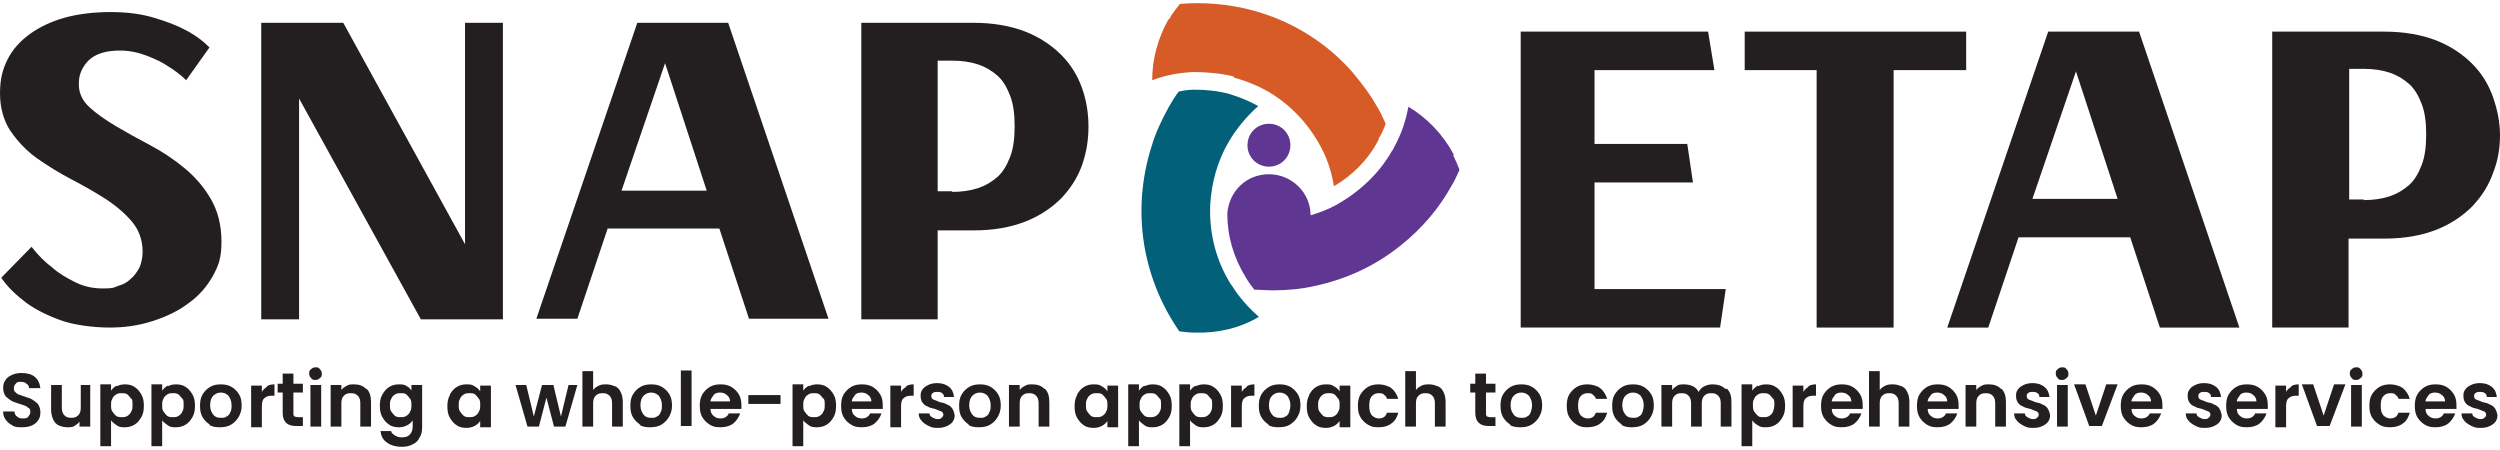 <svg id="Layer_2" xmlns="http://www.w3.org/2000/svg" viewBox="0 0 396.2 70.31" width="300" height="54">
  <defs>
    <style>
      .cls-1 {
        fill: #026079;
      }

      .cls-2 {
        fill: #231f20;
      }

      .cls-3 {
        fill: #d75b26;
      }

      .cls-4 {
        fill: #5f3793;
      }
    </style>
  </defs>
  <g id="Layer_1-2" data-name="Layer_1">
    <g>
      <path class="cls-2" d="M12.5,12.91c0,1.4.6,2.6,1.7,3.6,1.1,1,2.5,2,4.2,3s3.5,2,5.4,3,3.7,2.2,5.4,3.6c1.7,1.4,3.1,3,4.2,4.9,1.1,1.9,1.7,4.1,1.7,6.8s-.5,3.8-1.4,5.5c-1,1.7-2.2,3.1-3.9,4.3-1.6,1.2-3.5,2.1-5.7,2.8s-4.4,1-6.8,1-5.7-.4-7.8-1.2c-2.2-.8-3.9-1.7-5.3-2.7-1.6-1.2-3-2.5-4-4l4.8-4.9c1,1.3,2.1,2.4,3.3,3.3,1,.9,2.2,1.6,3.6,2.3s2.8,1,4.4,1,1.7-.1,2.4-.4c.8-.2,1.5-.6,2-1.1.6-.5,1-1.1,1.4-1.8.3-.7.5-1.6.5-2.5,0-1.9-.6-3.5-1.7-4.8-1.1-1.3-2.5-2.5-4.2-3.6s-3.5-2.1-5.4-3.1-3.7-2.1-5.4-3.3c-1.7-1.2-3.1-2.7-4.2-4.3s-1.7-3.7-1.7-6,.4-3.8,1.2-5.4c.8-1.6,2-2.9,3.5-4s3.4-2,5.5-2.6c2.2-.6,4.6-.9,7.3-.9s4.9.3,6.9.9,3.6,1.2,4.9,1.9c1.6.8,2.9,1.8,3.9,2.8l-3.7,5.2c-.9-.9-1.9-1.6-3-2.3-.9-.6-2-1.1-3.3-1.6s-2.7-.8-4.2-.8c-2.2,0-3.8.5-4.9,1.5-1,1-1.6,2.2-1.6,3.6"/>
      <polygon class="cls-2" points="79.7 3.11 79.7 50.11 66.7 50.11 47.4 15.11 47.4 50.11 41.4 50.11 41.4 3.11 54.4 3.11 73.7 38.21 73.7 3.11 79.7 3.11"/>
      <path class="cls-2" d="M112,29.71l-6.6-20.2-6.9,20.2h13.5ZM115.4,3.11l15.9,46.9h-12.6l-4.7-14.3h-17.7l-4.8,14.3h-6.5L101,3.11h14.4Z"/>
      <path class="cls-2" d="M150.9,29.91c1.5,0,2.9-.2,4.1-.6,1.2-.4,2.2-1,3.1-1.8.9-.8,1.5-1.9,2-3.2s.7-2.9.7-4.8-.2-3.5-.7-4.8-1.1-2.4-2-3.2c-.9-.8-1.9-1.4-3.1-1.8-1.2-.4-2.6-.6-4.1-.6h-2.3v20.7h2.3v.1ZM172.5,19.61c0,2-.3,4-1,6s-1.8,3.7-3.3,5.3c-1.5,1.5-3.4,2.8-5.7,3.7s-5,1.4-8.2,1.4h-5.7v14.1h-12.1V3.11h17.8c3.1,0,5.9.5,8.2,1.4s4.2,2.2,5.7,3.7,2.6,3.3,3.3,5.3c.7,2,1,4,1,6"/>
      <g>
        <path class="cls-3" d="M195.6,11.81c2.2.6,4.3,1.5,6.2,2.7,2.9,1.9,5.3,4.4,7.1,7.5,1.3,2.2,2.1,4.5,2.5,7,2.9-1.7,5.3-4.1,6.9-7,0-.1.1-.2.2-.4v-.2c.5-.7.8-1.5,1.1-2.3-.4-.9-.8-1.8-1.3-2.6-1.1-2-2.5-3.8-3.9-5.5-3.4-3.9-7.7-6.9-12.6-8.8-1.1-.4-2.2-.8-3.4-1.1-3.8-1-7.6-1.3-11.4-1-.5.6-1,1.3-1.5,2v.2c-.2.1-.3.3-.4.4-1.6,2.9-2.5,6.1-2.5,9.5,2.1-.8,4.3-1.2,6.5-1.3,2.1,0,4.3.2,6.4.7"/>
        <path class="cls-4" d="M230.4,24.01c-1.7-3.2-4.2-5.8-7.2-7.6-.4,2.2-1.1,4.3-2.2,6.3-.1.2-.2.5-.4.7-2.1,3.7-5.3,6.6-8.9,8.6-1.3.7-2.6,1.2-4,1.6,0-3.6-3-6.5-6.6-6.5s-6.3,2.7-6.6,6.2h0c0,3.6,1,7,2.9,10.1.4.7.9,1.4,1.4,2,1,0,1.9.1,2.9.1,2.3,0,4.5-.2,6.7-.7,5.1-1.1,9.8-3.3,13.8-6.6,3.1-2.5,5.8-5.6,7.8-9.2.5-.8.9-1.7,1.3-2.6-.3-.8-.6-1.5-1-2.3"/>
        <path class="cls-1" d="M195.1,44.61c-2.4-3.8-3.5-8.2-3.3-12.7.2-3.4,1.1-6.8,2.9-9.9,1.3-2.2,2.9-4.1,4.7-5.7-1.4-.8-2.9-1.4-4.5-1.9-1.8-.5-3.7-.7-5.6-.7-.8,0-1.6.1-2.5.3-.6.8-1.1,1.6-1.6,2.5-1.1,2-2.1,4.1-2.7,6.2-1.6,5-2,10.3-1.2,15.4.8,5,2.7,9.7,5.6,13.9.8.1,1.6.2,2.5.2,3.6.1,7.1-.7,10.1-2.5-1.7-1.5-3.2-3.2-4.3-5"/>
        <path class="cls-4" d="M197.7,22.51c0,1.9,1.5,3.4,3.4,3.4s3.4-1.5,3.4-3.4-1.5-3.4-3.4-3.4-3.4,1.5-3.4,3.4"/>
      </g>
      <polygon class="cls-2" points="252.7 45.31 273.5 45.31 272.6 51.41 241 51.41 241 4.51 270.7 4.51 271.7 10.61 252.7 10.61 252.7 22.31 267.4 22.31 268.3 28.41 252.7 28.41 252.7 45.31"/>
      <polygon class="cls-2" points="311.6 4.51 311.6 10.61 300.1 10.61 300.1 51.41 291 51.41 287.9 51.41 287.9 10.61 276.5 10.61 276.5 4.51 311.6 4.51"/>
      <path class="cls-2" d="M335.6,31.01l-6.6-20.2-6.9,20.2h13.5ZM339,4.51l15.9,46.9h-12.6l-4.7-14.3h-17.7l-4.8,14.3h-6.5l16-46.9h14.4Z"/>
      <path class="cls-2" d="M374.6,31.21c1.5,0,2.9-.2,4.1-.6,1.2-.4,2.2-1,3.1-1.8s1.5-1.9,2-3.2.7-2.9.7-4.8-.2-3.5-.7-4.8-1.1-2.4-2-3.2c-.9-.8-1.9-1.4-3.1-1.8s-2.6-.6-4.1-.6h-2.3v20.7h2.3v.1ZM396.2,20.91c0,2-.3,4-1.1,6-.7,2-1.8,3.7-3.3,5.3-1.5,1.5-3.4,2.8-5.7,3.7-2.3.9-5,1.4-8.2,1.4h-5.7v14.1h-12.1V4.51h17.8c3.1,0,5.9.5,8.2,1.4,2.3.9,4.2,2.2,5.7,3.7s2.6,3.3,3.3,5.3c.7,2,1.1,4,1.1,6"/>
    </g>
    <g>
      <path class="cls-2" d="M2,66.91c-.5-.2-.8-.5-1.1-.9-.3-.4-.4-.8-.4-1.3h1.8c0,.3.1.6.4.8.2.2.5.3.9.3s.7,0,.9-.3.3-.4.3-.7,0-.5-.2-.6-.3-.3-.6-.4-.5-.2-.9-.3c-.5-.2-1-.3-1.3-.5s-.6-.4-.9-.7c-.2-.3-.4-.7-.4-1.3s.1-.9.4-1.3c.2-.4.6-.6,1-.8s1-.3,1.5-.3c.9,0,1.6.2,2.1.6s.8,1,.9,1.8h-1.8c0-.3-.1-.5-.4-.7-.2-.2-.5-.3-.9-.3s-.6,0-.8.3c-.2.2-.3.4-.3.7s0,.4.2.6.3.3.5.4c.2,0,.5.2.9.3.5.2,1,.3,1.3.5s.6.4.9.7c.2.3.4.7.4,1.3s-.1.9-.3,1.2c-.2.4-.6.7-1,.9-.4.2-1,.3-1.6.3s-1.1,0-1.6-.3h.1Z"/>
      <path class="cls-2" d="M14.3,60.51v6.6h-1.7v-.8c-.2.3-.5.5-.8.7s-.7.2-1.1.2-1-.1-1.4-.3c-.4-.2-.7-.5-.9-1s-.3-.9-.3-1.5v-3.9h1.7v3.6c0,.5.1.9.4,1.2.3.3.6.4,1.1.4s.8-.1,1.1-.4c.3-.3.4-.7.4-1.2v-3.6h1.7-.2Z"/>
      <path class="cls-2" d="M18.5,60.71c.4-.2.8-.3,1.3-.3s1.1.1,1.5.4c.5.3.8.7,1.1,1.2s.4,1.1.4,1.8-.1,1.3-.4,1.8c-.3.5-.6.9-1.1,1.2-.5.3-1,.4-1.5.4s-.9,0-1.3-.3-.7-.5-.9-.8v4.1h-1.7v-9.8h1.7v1c.2-.3.5-.6.9-.8v.1ZM20.8,62.71c-.2-.3-.4-.5-.6-.7-.3-.2-.6-.2-.9-.2s-.6,0-.9.2c-.3.2-.5.4-.6.7-.2.3-.2.6-.2,1s0,.7.2,1,.4.5.6.7c.3.2.6.2.9.2s.6,0,.9-.2c.3-.2.5-.4.6-.7.2-.3.2-.6.2-1.1s0-.7-.2-1v.1Z"/>
      <path class="cls-2" d="M26.6,60.71c.4-.2.8-.3,1.3-.3s1.1.1,1.5.4c.5.3.8.7,1.1,1.2s.4,1.1.4,1.8-.1,1.3-.4,1.8c-.3.5-.6.9-1.1,1.2-.5.3-1,.4-1.5.4s-.9,0-1.3-.3-.7-.5-.9-.8v4.1h-1.7v-9.8h1.7v1c.2-.3.5-.6.9-.8v.1ZM28.9,62.71c-.2-.3-.4-.5-.6-.7-.3-.2-.6-.2-.9-.2s-.6,0-.9.2c-.3.2-.5.4-.6.7-.2.3-.2.6-.2,1s0,.7.2,1,.4.5.6.7c.3.2.6.2.9.2s.6,0,.9-.2c.3-.2.5-.4.6-.7.2-.3.2-.6.2-1.1s0-.7-.2-1v.1Z"/>
      <path class="cls-2" d="M33.3,66.81c-.5-.3-.9-.7-1.2-1.2s-.4-1.1-.4-1.8.1-1.3.4-1.8.7-.9,1.2-1.2c.5-.3,1.1-.4,1.7-.4s1.2.1,1.7.4.9.7,1.2,1.2.4,1.1.4,1.8-.2,1.3-.5,1.8-.7.9-1.2,1.2c-.5.3-1.1.4-1.8.4s-1.2-.1-1.7-.4h.2ZM35.9,65.51c.3-.1.5-.4.6-.7.2-.3.2-.7.2-1.1,0-.6-.2-1.1-.5-1.5-.3-.3-.7-.5-1.2-.5s-.9.2-1.2.5-.5.8-.5,1.5.2,1.1.5,1.5.7.5,1.2.5.6,0,.9-.2Z"/>
      <path class="cls-2" d="M42.3,60.71c.3-.2.7-.3,1.2-.3v1.8h-.4c-.5,0-.9.1-1.2.4-.3.2-.4.7-.4,1.3v3.3h-1.7v-6.6h1.7v1c.2-.4.5-.6.8-.8v-.1Z"/>
      <path class="cls-2" d="M46.5,61.81v3.2c0,.2,0,.4.2.5.1,0,.3.1.5.1h.8v1.4h-1.1c-1.4,0-2.1-.7-2.1-2.1v-3.2h-.8v-1.4h.8v-1.6h1.7v1.6h1.5v1.4h-1.5v.1Z"/>
      <path class="cls-2" d="M49.3,59.41c-.2-.2-.3-.4-.3-.7s0-.5.3-.7c.2-.2.4-.3.7-.3s.5,0,.7.3c.2.2.3.4.3.7s0,.5-.3.7c-.2.2-.4.3-.7.3s-.5,0-.7-.3ZM50.9,60.51v6.6h-1.7v-6.6h1.7Z"/>
      <path class="cls-2" d="M58.1,61.11c.5.5.7,1.2.7,2.1v3.9h-1.7v-3.7c0-.5-.1-.9-.4-1.2-.3-.3-.6-.4-1.1-.4s-.8.1-1.1.4c-.3.3-.4.7-.4,1.2v3.7h-1.7v-6.6h1.7v.8c.2-.3.5-.5.9-.7.3-.2.7-.2,1.1-.2.8,0,1.4.2,1.9.7h.1Z"/>
      <path class="cls-2" d="M64.3,60.61c.4.2.7.4.9.8v-.9h1.7v6.7c0,.6-.1,1.2-.4,1.6-.2.5-.6.9-1.1,1.1-.5.3-1.1.4-1.8.4s-1.7-.2-2.3-.7c-.6-.4-.9-1-1-1.8h1.7c0,.3.3.5.6.7.3.2.6.3,1.1.3s.9-.1,1.2-.4.5-.7.5-1.3v-1c-.2.3-.5.6-.9.8s-.8.3-1.3.3-1.1-.1-1.5-.4c-.5-.3-.8-.7-1.1-1.2-.3-.5-.4-1.1-.4-1.8s.1-1.3.4-1.8.6-.9,1.1-1.2c.5-.3,1-.4,1.5-.4s.9,0,1.3.3l-.2-.1ZM65,62.71c-.2-.3-.4-.5-.6-.7s-.6-.2-.9-.2-.6,0-.9.2-.5.4-.6.7c-.2.3-.2.6-.2,1s0,.7.2,1,.4.5.6.7c.3.2.6.2.9.2s.6,0,.9-.2.5-.4.6-.7c.2-.3.2-.6.2-1s0-.8-.2-1Z"/>
      <path class="cls-2" d="M71.3,62.01c.3-.5.6-.9,1.1-1.2.5-.3,1-.4,1.5-.4s.9,0,1.3.3c.4.2.7.5.9.8v-.9h1.7v6.6h-1.7v-1c-.2.3-.5.6-.9.8s-.8.3-1.3.3-1.1-.1-1.5-.4c-.5-.3-.8-.7-1.1-1.2-.3-.5-.4-1.1-.4-1.8s.1-1.3.4-1.8v-.1ZM75.9,62.71c-.2-.3-.4-.5-.6-.7s-.6-.2-.9-.2-.6,0-.9.2-.5.4-.6.7c-.2.3-.2.6-.2,1s0,.7.2,1,.4.5.6.7c.3.2.6.2.9.2s.6,0,.9-.2.5-.4.6-.7c.2-.3.2-.6.2-1s0-.8-.2-1Z"/>
      <path class="cls-2" d="M91.5,60.51l-1.9,6.6h-1.8l-1.2-4.6-1.2,4.6h-1.8l-1.9-6.6h1.7l1.2,5,1.3-5h1.8l1.2,5,1.2-5h1.6-.2Z"/>
      <path class="cls-2" d="M97.5,60.71c.4.2.7.5.9,1,.2.4.3.9.3,1.5v3.9h-1.7v-3.7c0-.5-.1-.9-.4-1.2-.3-.3-.6-.4-1.1-.4s-.8.1-1.1.4c-.3.3-.4.7-.4,1.2v3.7h-1.7v-8.8h1.7v3c.2-.3.5-.5.9-.7s.8-.2,1.2-.2.9.1,1.3.3h.1Z"/>
      <path class="cls-2" d="M101.5,66.81c-.5-.3-.9-.7-1.2-1.2-.3-.5-.4-1.1-.4-1.8s.1-1.3.4-1.8.7-.9,1.2-1.2c.5-.3,1.1-.4,1.7-.4s1.2.1,1.7.4.9.7,1.2,1.2c.3.5.4,1.1.4,1.8s-.2,1.3-.5,1.8-.7.9-1.2,1.2c-.5.3-1.1.4-1.8.4s-1.2-.1-1.7-.4h.2ZM104.1,65.51c.3-.1.5-.4.6-.7.2-.3.2-.7.2-1.1,0-.6-.2-1.1-.5-1.5-.3-.3-.7-.5-1.2-.5s-.9.2-1.2.5c-.3.3-.5.8-.5,1.5s.2,1.1.5,1.5.7.5,1.2.5.6,0,.9-.2Z"/>
      <path class="cls-2" d="M109.6,58.21v8.8h-1.7v-8.8h1.7Z"/>
      <path class="cls-2" d="M117.4,64.31h-4.8c0,.5.2.9.5,1.1.3.3.7.4,1.1.4.6,0,1.1-.3,1.3-.8h1.8c-.2.6-.6,1.2-1.1,1.6s-1.2.6-2,.6-1.2-.1-1.7-.4-.9-.7-1.2-1.2-.4-1.1-.4-1.8.1-1.3.4-1.8c.3-.5.7-.9,1.2-1.2.5-.3,1.1-.4,1.7-.4s1.2.1,1.7.4.9.7,1.2,1.2.4,1.1.4,1.7v.6h-.1ZM115.7,63.11c0-.4-.2-.8-.5-1-.3-.3-.7-.4-1.1-.4s-.8.1-1,.4-.5.6-.5,1h3.1Z"/>
      <path class="cls-2" d="M123.7,62.11v1.4h-5.1v-1.4h5.1Z"/>
      <path class="cls-2" d="M128.2,60.71c.4-.2.8-.3,1.3-.3s1.1.1,1.5.4c.5.3.8.7,1.1,1.2s.4,1.1.4,1.8-.1,1.3-.4,1.8c-.3.5-.6.9-1.1,1.2-.5.3-1,.4-1.5.4s-.9,0-1.3-.3-.7-.5-.9-.8v4.1h-1.7v-9.8h1.7v1c.2-.3.5-.6.9-.8v.1ZM130.5,62.71c-.2-.3-.4-.5-.6-.7-.3-.2-.6-.2-.9-.2s-.6,0-.9.2c-.3.2-.5.4-.6.7-.2.3-.2.6-.2,1s0,.7.2,1,.4.5.6.7c.3.2.6.2.9.2s.6,0,.9-.2c.3-.2.5-.4.6-.7.2-.3.2-.6.2-1.1s0-.7-.2-1v.1Z"/>
      <path class="cls-2" d="M139.8,64.31h-4.8c0,.5.2.9.5,1.1.3.3.7.4,1.1.4.6,0,1.1-.3,1.3-.8h1.8c-.2.6-.6,1.2-1.1,1.6s-1.2.6-2,.6-1.2-.1-1.7-.4-.9-.7-1.2-1.2-.4-1.1-.4-1.8.1-1.3.4-1.8c.3-.5.7-.9,1.2-1.2.5-.3,1.1-.4,1.7-.4s1.2.1,1.7.4.9.7,1.2,1.2.4,1.1.4,1.7v.6h-.1ZM138.1,63.11c0-.4-.2-.8-.5-1-.3-.3-.7-.4-1.1-.4s-.8.1-1,.4-.5.6-.5,1h3.1Z"/>
      <path class="cls-2" d="M143.6,60.71c.3-.2.7-.3,1.2-.3v1.8h-.4c-.5,0-.9.1-1.2.4-.3.2-.4.7-.4,1.3v3.3h-1.7v-6.6h1.7v1c.2-.4.5-.6.8-.8v-.1Z"/>
      <path class="cls-2" d="M147,66.91c-.4-.2-.8-.5-1-.8-.3-.3-.4-.7-.4-1.1h1.7c0,.3.2.5.4.6s.5.3.8.3.6,0,.7-.2c.2-.1.3-.3.3-.5s-.1-.4-.3-.5-.6-.2-1-.4c-.5-.1-.9-.2-1.2-.4-.3-.1-.6-.3-.8-.6s-.3-.6-.3-1.1.1-.7.3-1,.5-.5.9-.7.9-.3,1.4-.3c.8,0,1.4.2,1.9.6s.7.9.8,1.6h-1.6c0-.3-.1-.5-.3-.6-.2-.2-.5-.2-.8-.2s-.5,0-.7.2c-.2.1-.2.3-.2.5s.1.4.3.5.6.2,1,.4c.5.1.9.2,1.2.4.3.1.6.3.8.6.2.3.3.6.4,1.1,0,.4-.1.7-.3,1s-.5.5-.9.7-.9.3-1.4.3-1,0-1.5-.3l-.2-.1Z"/>
      <path class="cls-2" d="M153.6,66.81c-.5-.3-.9-.7-1.2-1.2s-.4-1.1-.4-1.8.1-1.3.4-1.8.7-.9,1.2-1.2c.5-.3,1.1-.4,1.7-.4s1.2.1,1.7.4.9.7,1.2,1.2.4,1.1.4,1.8-.2,1.3-.5,1.8-.7.9-1.2,1.2c-.5.3-1.1.4-1.8.4s-1.2-.1-1.7-.4h.2ZM156.2,65.51c.3-.1.5-.4.6-.7.2-.3.2-.7.2-1.1,0-.6-.2-1.1-.5-1.5-.3-.3-.7-.5-1.2-.5s-.9.2-1.2.5-.5.8-.5,1.5.2,1.1.5,1.5.7.5,1.2.5.6,0,.9-.2Z"/>
      <path class="cls-2" d="M165.6,61.11c.5.5.7,1.2.7,2.1v3.9h-1.7v-3.7c0-.5-.1-.9-.4-1.2-.3-.3-.6-.4-1.1-.4s-.8.1-1.1.4-.4.7-.4,1.2v3.7h-1.7v-6.6h1.7v.8c.2-.3.5-.5.9-.7.3-.2.7-.2,1.1-.2.8,0,1.4.2,1.9.7h.1Z"/>
      <path class="cls-2" d="M170.7,62.01c.3-.5.6-.9,1.1-1.2.5-.3,1-.4,1.5-.4s.9,0,1.3.3c.4.2.7.5.9.8v-.9h1.7v6.6h-1.7v-1c-.2.3-.5.6-.9.8s-.8.3-1.3.3-1.1-.1-1.5-.4c-.5-.3-.8-.7-1.1-1.2s-.4-1.1-.4-1.8.1-1.3.4-1.8v-.1ZM175.3,62.71c-.2-.3-.4-.5-.6-.7s-.6-.2-.9-.2-.6,0-.9.2c-.3.2-.5.4-.6.7-.2.3-.2.6-.2,1s0,.7.2,1,.4.5.6.7c.3.2.6.2.9.2s.6,0,.9-.2.5-.4.6-.7c.2-.3.2-.6.2-1s0-.8-.2-1Z"/>
      <path class="cls-2" d="M181.4,60.71c.4-.2.8-.3,1.3-.3s1.1.1,1.5.4c.5.3.8.7,1.1,1.2s.4,1.1.4,1.8-.1,1.3-.4,1.8c-.3.5-.6.9-1.1,1.2-.5.3-1,.4-1.5.4s-.9,0-1.3-.3-.7-.5-.9-.8v4.1h-1.7v-9.8h1.7v1c.2-.3.5-.6.9-.8v.1ZM183.8,62.71c-.2-.3-.4-.5-.6-.7-.3-.2-.6-.2-.9-.2s-.6,0-.9.2c-.3.2-.5.4-.6.7-.2.3-.2.6-.2,1s0,.7.2,1,.4.5.6.7c.3.2.6.2.9.2s.6,0,.9-.2c.3-.2.5-.4.6-.7.2-.3.2-.6.2-1.1s0-.7-.2-1v.1Z"/>
      <path class="cls-2" d="M189.5,60.71c.4-.2.8-.3,1.3-.3s1.1.1,1.5.4c.5.3.8.7,1.1,1.2s.4,1.1.4,1.8-.1,1.3-.4,1.8c-.3.5-.6.9-1.1,1.2-.5.3-1,.4-1.5.4s-.9,0-1.3-.3-.7-.5-.9-.8v4.1h-1.7v-9.8h1.7v1c.2-.3.5-.6.9-.8v.1ZM191.9,62.71c-.2-.3-.4-.5-.6-.7-.3-.2-.6-.2-.9-.2s-.6,0-.9.2c-.3.2-.5.4-.6.7-.2.3-.2.6-.2,1s0,.7.2,1,.4.5.6.7c.3.2.6.2.9.2s.6,0,.9-.2c.3-.2.5-.4.6-.7.2-.3.2-.6.2-1.1s0-.7-.2-1v.1Z"/>
      <path class="cls-2" d="M197.6,60.71c.3-.2.7-.3,1.2-.3v1.8h-.4c-.5,0-.9.1-1.2.4-.3.2-.4.7-.4,1.3v3.3h-1.7v-6.6h1.7v1c.2-.4.5-.6.8-.8v-.1Z"/>
      <path class="cls-2" d="M201.1,66.81c-.5-.3-.9-.7-1.2-1.2s-.4-1.1-.4-1.8.1-1.3.4-1.8.7-.9,1.2-1.2,1.1-.4,1.7-.4,1.2.1,1.7.4.9.7,1.2,1.2.4,1.1.4,1.8-.2,1.3-.5,1.8-.7.9-1.2,1.2c-.5.3-1.1.4-1.8.4s-1.2-.1-1.7-.4h.2ZM203.7,65.51c.3-.1.5-.4.6-.7s.2-.7.2-1.1c0-.6-.2-1.1-.5-1.5-.3-.3-.7-.5-1.2-.5s-.9.2-1.2.5-.5.8-.5,1.5.2,1.1.5,1.5.7.5,1.2.5.6,0,.9-.2Z"/>
      <path class="cls-2" d="M207.5,62.01c.3-.5.6-.9,1.1-1.2.5-.3,1-.4,1.5-.4s.9,0,1.3.3c.4.2.7.5.9.8v-.9h1.7v6.6h-1.7v-1c-.2.3-.5.6-.9.8-.4.2-.8.3-1.3.3s-1.1-.1-1.5-.4c-.5-.3-.8-.7-1.1-1.2s-.4-1.1-.4-1.8.1-1.3.4-1.8v-.1ZM212.1,62.71c-.2-.3-.4-.5-.6-.7-.3-.2-.6-.2-.9-.2s-.6,0-.9.2-.5.4-.6.7c-.2.3-.2.6-.2,1s0,.7.2,1,.4.5.6.7c.3.2.6.2.9.2s.6,0,.9-.2c.3-.2.5-.4.6-.7.2-.3.2-.6.2-1s0-.8-.2-1Z"/>
      <path class="cls-2" d="M215.6,62.01c.3-.5.7-.9,1.2-1.2s1.1-.4,1.7-.4,1.5.2,2,.6.9,1,1.1,1.7h-1.8c0-.3-.3-.5-.5-.7s-.5-.2-.8-.2c-.5,0-.9.2-1.1.5-.3.3-.4.8-.4,1.5s.1,1.1.4,1.5c.3.3.7.5,1.1.5.7,0,1.1-.3,1.3-.9h1.8c-.2.7-.5,1.3-1.1,1.7-.5.4-1.2.6-2,.6s-1.2-.1-1.7-.4-.9-.7-1.2-1.2-.4-1.1-.4-1.8.1-1.3.4-1.8Z"/>
      <path class="cls-2" d="M227.9,60.71c.4.2.7.5.9,1,.2.4.3.9.3,1.5v3.9h-1.7v-3.7c0-.5-.1-.9-.4-1.2-.3-.3-.6-.4-1.1-.4s-.8.1-1.1.4-.4.7-.4,1.2v3.7h-1.7v-8.8h1.7v3c.2-.3.5-.5.9-.7s.8-.2,1.2-.2.9.1,1.3.3h.1Z"/>
      <path class="cls-2" d="M235.5,61.81v3.2c0,.2,0,.4.2.5s.3.1.5.1h.8v1.4h-1.1c-1.4,0-2.1-.7-2.1-2.1v-3.2h-.8v-1.4h.8v-1.6h1.7v1.6h1.5v1.4h-1.5v.1Z"/>
      <path class="cls-2" d="M239.4,66.81c-.5-.3-.9-.7-1.2-1.2-.3-.5-.4-1.1-.4-1.8s.1-1.3.4-1.8.7-.9,1.2-1.2,1.1-.4,1.7-.4,1.2.1,1.7.4.9.7,1.2,1.2.4,1.1.4,1.8-.2,1.3-.5,1.8-.7.9-1.2,1.2c-.5.3-1.1.4-1.8.4s-1.2-.1-1.7-.4h.2ZM242,65.51c.3-.1.5-.4.6-.7s.2-.7.2-1.1c0-.6-.2-1.1-.5-1.5-.3-.3-.7-.5-1.2-.5s-.9.2-1.2.5c-.3.3-.5.8-.5,1.5s.2,1.1.5,1.5.7.5,1.2.5.6,0,.9-.2Z"/>
      <path class="cls-2" d="M248.7,62.01c.3-.5.7-.9,1.2-1.2s1.1-.4,1.7-.4,1.5.2,2,.6.9,1,1.1,1.7h-1.8c0-.3-.3-.5-.5-.7s-.5-.2-.8-.2c-.5,0-.9.2-1.1.5-.3.3-.4.8-.4,1.5s.1,1.1.4,1.5c.3.3.7.5,1.1.5.7,0,1.1-.3,1.3-.9h1.8c-.2.7-.5,1.3-1.1,1.7-.5.4-1.2.6-2,.6s-1.2-.1-1.7-.4-.9-.7-1.2-1.2-.4-1.1-.4-1.8.1-1.3.4-1.8Z"/>
      <path class="cls-2" d="M257.1,66.81c-.5-.3-.9-.7-1.2-1.2-.3-.5-.4-1.1-.4-1.8s.1-1.3.4-1.8.7-.9,1.2-1.2,1.1-.4,1.7-.4,1.2.1,1.7.4.9.7,1.2,1.2.4,1.1.4,1.8-.2,1.3-.5,1.8-.7.9-1.2,1.2c-.5.3-1.1.4-1.8.4s-1.2-.1-1.7-.4h.2ZM259.7,65.51c.3-.1.5-.4.6-.7s.2-.7.2-1.1c0-.6-.2-1.1-.5-1.5-.3-.3-.7-.5-1.2-.5s-.9.2-1.2.5c-.3.3-.5.8-.5,1.5s.2,1.1.5,1.5.7.5,1.2.5.6,0,.9-.2Z"/>
      <path class="cls-2" d="M273.7,61.11c.5.5.7,1.2.7,2.1v3.9h-1.7v-3.7c0-.5-.1-.9-.4-1.2-.3-.3-.6-.4-1.1-.4s-.8.1-1.1.4c-.3.3-.4.7-.4,1.2v3.7h-1.7v-3.7c0-.5-.1-.9-.4-1.2-.3-.3-.6-.4-1.1-.4s-.8.1-1.1.4c-.3.3-.4.7-.4,1.2v3.7h-1.7v-6.6h1.7v.8c.2-.3.5-.5.8-.7s.7-.2,1.1-.2,1,.1,1.4.3c.4.2.7.5.9.9.2-.4.5-.7.9-.9.4-.2.9-.3,1.3-.3.8,0,1.5.2,2,.7h.3Z"/>
      <path class="cls-2" d="M278.6,60.71c.4-.2.8-.3,1.3-.3s1.1.1,1.5.4c.5.3.8.7,1.1,1.2.3.5.4,1.1.4,1.8s-.1,1.3-.4,1.8-.6.9-1.1,1.2c-.5.3-1,.4-1.5.4s-.9,0-1.3-.3c-.4-.2-.7-.5-.9-.8v4.1h-1.7v-9.8h1.7v1c.2-.3.5-.6.9-.8v.1ZM281,62.71c-.2-.3-.4-.5-.6-.7-.3-.2-.6-.2-.9-.2s-.6,0-.9.2-.5.4-.6.7c-.2.3-.2.6-.2,1s0,.7.2,1,.4.5.6.7.6.2.9.2.6,0,.9-.2.5-.4.6-.7.2-.6.2-1.1,0-.7-.2-1v.1Z"/>
      <path class="cls-2" d="M286.6,60.71c.3-.2.7-.3,1.2-.3v1.8h-.4c-.5,0-.9.1-1.2.4-.3.2-.4.7-.4,1.3v3.3h-1.7v-6.6h1.7v1c.2-.4.5-.6.8-.8v-.1Z"/>
      <path class="cls-2" d="M295.1,64.31h-4.8c0,.5.2.9.5,1.1.3.3.7.4,1.1.4.6,0,1.1-.3,1.3-.8h1.8c-.2.6-.6,1.2-1.1,1.6s-1.2.6-2,.6-1.2-.1-1.7-.4-.9-.7-1.2-1.2c-.3-.5-.4-1.1-.4-1.8s.1-1.3.4-1.8.7-.9,1.2-1.2c.5-.3,1.1-.4,1.7-.4s1.2.1,1.7.4.9.7,1.2,1.2c.3.5.4,1.1.4,1.7v.6h-.1ZM293.4,63.11c0-.4-.2-.8-.5-1-.3-.3-.7-.4-1.1-.4s-.8.1-1,.4-.5.6-.5,1h3.1Z"/>
      <path class="cls-2" d="M301.4,60.71c.4.2.7.5.9,1,.2.4.3.9.3,1.5v3.9h-1.7v-3.7c0-.5-.1-.9-.4-1.2-.3-.3-.6-.4-1.1-.4s-.8.1-1.1.4c-.3.3-.4.7-.4,1.2v3.7h-1.7v-8.8h1.7v3c.2-.3.5-.5.9-.7s.8-.2,1.2-.2.9.1,1.3.3h.1Z"/>
      <path class="cls-2" d="M310.3,64.31h-4.8c0,.5.2.9.5,1.1.3.3.7.4,1.1.4.6,0,1.1-.3,1.3-.8h1.8c-.2.6-.6,1.2-1.1,1.6s-1.2.6-2,.6-1.2-.1-1.7-.4-.9-.7-1.2-1.2c-.3-.5-.4-1.1-.4-1.8s.1-1.3.4-1.8.7-.9,1.2-1.2c.5-.3,1.1-.4,1.7-.4s1.2.1,1.7.4.9.7,1.2,1.2c.3.5.4,1.1.4,1.7v.6h-.1ZM308.6,63.11c0-.4-.2-.8-.5-1-.3-.3-.7-.4-1.1-.4s-.8.1-1,.4-.5.6-.5,1h3.1Z"/>
      <path class="cls-2" d="M317.2,61.11c.5.5.7,1.2.7,2.1v3.9h-1.7v-3.7c0-.5-.1-.9-.4-1.2-.3-.3-.6-.4-1.1-.4s-.8.1-1.1.4c-.3.3-.4.7-.4,1.2v3.7h-1.7v-6.6h1.7v.8c.2-.3.5-.5.9-.7.3-.2.7-.2,1.1-.2.8,0,1.4.2,1.9.7h.1Z"/>
      <path class="cls-2" d="M320.6,66.91c-.4-.2-.8-.5-1-.8-.3-.3-.4-.7-.4-1.1h1.7c0,.3.2.5.4.6s.5.3.8.3.6,0,.7-.2c.2-.1.3-.3.3-.5s-.1-.4-.3-.5-.6-.2-1-.4c-.5-.1-.9-.2-1.2-.4-.3-.1-.6-.3-.8-.6-.2-.3-.3-.6-.3-1.1s.1-.7.3-1c.2-.3.5-.5.9-.7s.9-.3,1.4-.3c.8,0,1.4.2,1.9.6s.7.9.8,1.6h-1.6c0-.3-.1-.5-.3-.6-.2-.2-.5-.2-.8-.2s-.5,0-.7.2c-.2.1-.2.3-.2.5s.1.4.3.5c.2.1.6.2,1,.4.5.1.9.2,1.2.4.3.1.6.3.8.6.2.3.3.6.4,1.1,0,.4-.1.7-.3,1s-.5.5-.9.7-.9.3-1.4.3-1,0-1.5-.3l-.2-.1Z"/>
      <path class="cls-2" d="M326.1,59.41c-.2-.2-.3-.4-.3-.7s0-.5.3-.7c.2-.2.4-.3.7-.3s.5,0,.7.3c.2.2.3.4.3.7s0,.5-.3.7c-.2.2-.4.3-.7.3s-.5,0-.7-.3ZM327.7,60.51v6.6h-1.7v-6.6h1.7Z"/>
      <path class="cls-2" d="M332.1,65.51l1.7-5.1h1.8l-2.5,6.6h-2l-2.4-6.6h1.8l1.7,5.1h-.1Z"/>
      <path class="cls-2" d="M342.6,64.31h-4.8c0,.5.2.9.5,1.1.3.3.7.4,1.1.4.6,0,1.1-.3,1.3-.8h1.8c-.2.6-.6,1.2-1.1,1.6s-1.2.6-2,.6-1.2-.1-1.7-.4-.9-.7-1.2-1.2c-.3-.5-.4-1.1-.4-1.8s.1-1.3.4-1.8.7-.9,1.2-1.2c.5-.3,1.1-.4,1.7-.4s1.2.1,1.7.4.9.7,1.2,1.2c.3.5.4,1.1.4,1.7v.6h-.1ZM340.9,63.11c0-.4-.2-.8-.5-1-.3-.3-.7-.4-1.1-.4s-.8.1-1,.4-.5.6-.5,1h3.1Z"/>
      <path class="cls-2" d="M347.8,66.91c-.4-.2-.8-.5-1-.8-.3-.3-.4-.7-.4-1.1h1.7c0,.3.2.5.4.6s.5.3.8.3.6,0,.7-.2c.2-.1.3-.3.3-.5s-.1-.4-.3-.5-.6-.2-1-.4c-.5-.1-.9-.2-1.2-.4-.3-.1-.6-.3-.8-.6-.2-.3-.3-.6-.3-1.1s.1-.7.3-1c.2-.3.5-.5.9-.7s.9-.3,1.4-.3c.8,0,1.4.2,1.9.6s.7.9.8,1.6h-1.6c0-.3-.1-.5-.3-.6-.2-.2-.5-.2-.8-.2s-.5,0-.7.2c-.2.1-.2.3-.2.5s.1.4.3.5c.2.1.6.2,1,.4.5.1.9.2,1.2.4.3.1.6.3.8.6.2.3.3.6.4,1.1,0,.4-.1.7-.3,1s-.5.5-.9.7-.9.3-1.4.3-1,0-1.5-.3l-.2-.1Z"/>
      <path class="cls-2" d="M359.3,64.31h-4.8c0,.5.2.9.5,1.1.3.3.7.4,1.1.4.6,0,1.1-.3,1.3-.8h1.8c-.2.6-.6,1.2-1.1,1.6s-1.2.6-2,.6-1.2-.1-1.7-.4-.9-.7-1.2-1.2c-.3-.5-.4-1.1-.4-1.8s.1-1.3.4-1.8.7-.9,1.2-1.2c.5-.3,1.1-.4,1.7-.4s1.2.1,1.7.4.9.7,1.2,1.2c.3.5.4,1.1.4,1.7v.6h-.1ZM357.6,63.11c0-.4-.2-.8-.5-1-.3-.3-.7-.4-1.1-.4s-.8.1-1,.4-.5.6-.5,1h3.1Z"/>
      <path class="cls-2" d="M363.1,60.71c.3-.2.7-.3,1.2-.3v1.8h-.4c-.5,0-.9.1-1.2.4-.3.2-.4.7-.4,1.3v3.3h-1.7v-6.6h1.7v1c.2-.4.5-.6.8-.8v-.1Z"/>
      <path class="cls-2" d="M368.2,65.51l1.7-5.1h1.8l-2.5,6.6h-2l-2.4-6.6h1.8l1.7,5.1h-.1Z"/>
      <path class="cls-2" d="M372.7,59.41c-.2-.2-.3-.4-.3-.7s0-.5.3-.7c.2-.2.4-.3.7-.3s.5,0,.7.3c.2.2.3.4.3.7s0,.5-.3.7c-.2.2-.4.3-.7.3s-.5,0-.7-.3ZM374.3,60.51v6.6h-1.7v-6.6h1.7Z"/>
      <path class="cls-2" d="M375.9,62.01c.3-.5.7-.9,1.2-1.2s1.1-.4,1.7-.4,1.5.2,2,.6.9,1,1.1,1.7h-1.8c0-.3-.3-.5-.5-.7s-.5-.2-.8-.2c-.5,0-.9.2-1.1.5-.3.3-.4.8-.4,1.5s.1,1.1.4,1.5c.3.3.7.5,1.1.5.7,0,1.1-.3,1.3-.9h1.8c-.2.7-.5,1.3-1.1,1.7-.5.4-1.2.6-2,.6s-1.2-.1-1.7-.4-.9-.7-1.2-1.2-.4-1.1-.4-1.8.1-1.3.4-1.8Z"/>
      <path class="cls-2" d="M389.2,64.31h-4.8c0,.5.2.9.5,1.1.3.3.7.4,1.1.4.6,0,1.1-.3,1.3-.8h1.8c-.2.6-.6,1.2-1.1,1.6s-1.2.6-2,.6-1.2-.1-1.7-.4-.9-.7-1.2-1.2c-.3-.5-.4-1.1-.4-1.8s.1-1.3.4-1.8.7-.9,1.2-1.2c.5-.3,1.1-.4,1.7-.4s1.2.1,1.7.4.9.7,1.2,1.2c.3.5.4,1.1.4,1.7v.6h-.1ZM387.5,63.11c0-.4-.2-.8-.5-1-.3-.3-.7-.4-1.1-.4s-.8.1-1,.4-.5.6-.5,1h3.1Z"/>
      <path class="cls-2" d="M391.5,66.91c-.4-.2-.8-.5-1-.8-.3-.3-.4-.7-.4-1.1h1.7c0,.3.2.5.4.6s.5.3.8.3.6,0,.7-.2c.2-.1.3-.3.3-.5s-.1-.4-.3-.5-.6-.2-1-.4c-.5-.1-.9-.2-1.2-.4-.3-.1-.6-.3-.8-.6-.2-.3-.3-.6-.3-1.1s.1-.7.3-1c.2-.3.5-.5.9-.7s.9-.3,1.4-.3c.8,0,1.4.2,1.9.6s.7.9.8,1.6h-1.6c0-.3-.1-.5-.3-.6-.2-.2-.5-.2-.8-.2s-.5,0-.7.2c-.2.1-.2.3-.2.5s.1.4.3.5c.2.1.6.2,1,.4.5.1.9.2,1.2.4.3.1.6.3.8.6.2.3.3.6.4,1.1,0,.4-.1.7-.3,1s-.5.5-.9.7-.9.3-1.4.3-1,0-1.5-.3l-.2-.1Z"/>
    </g>
  </g>
</svg>